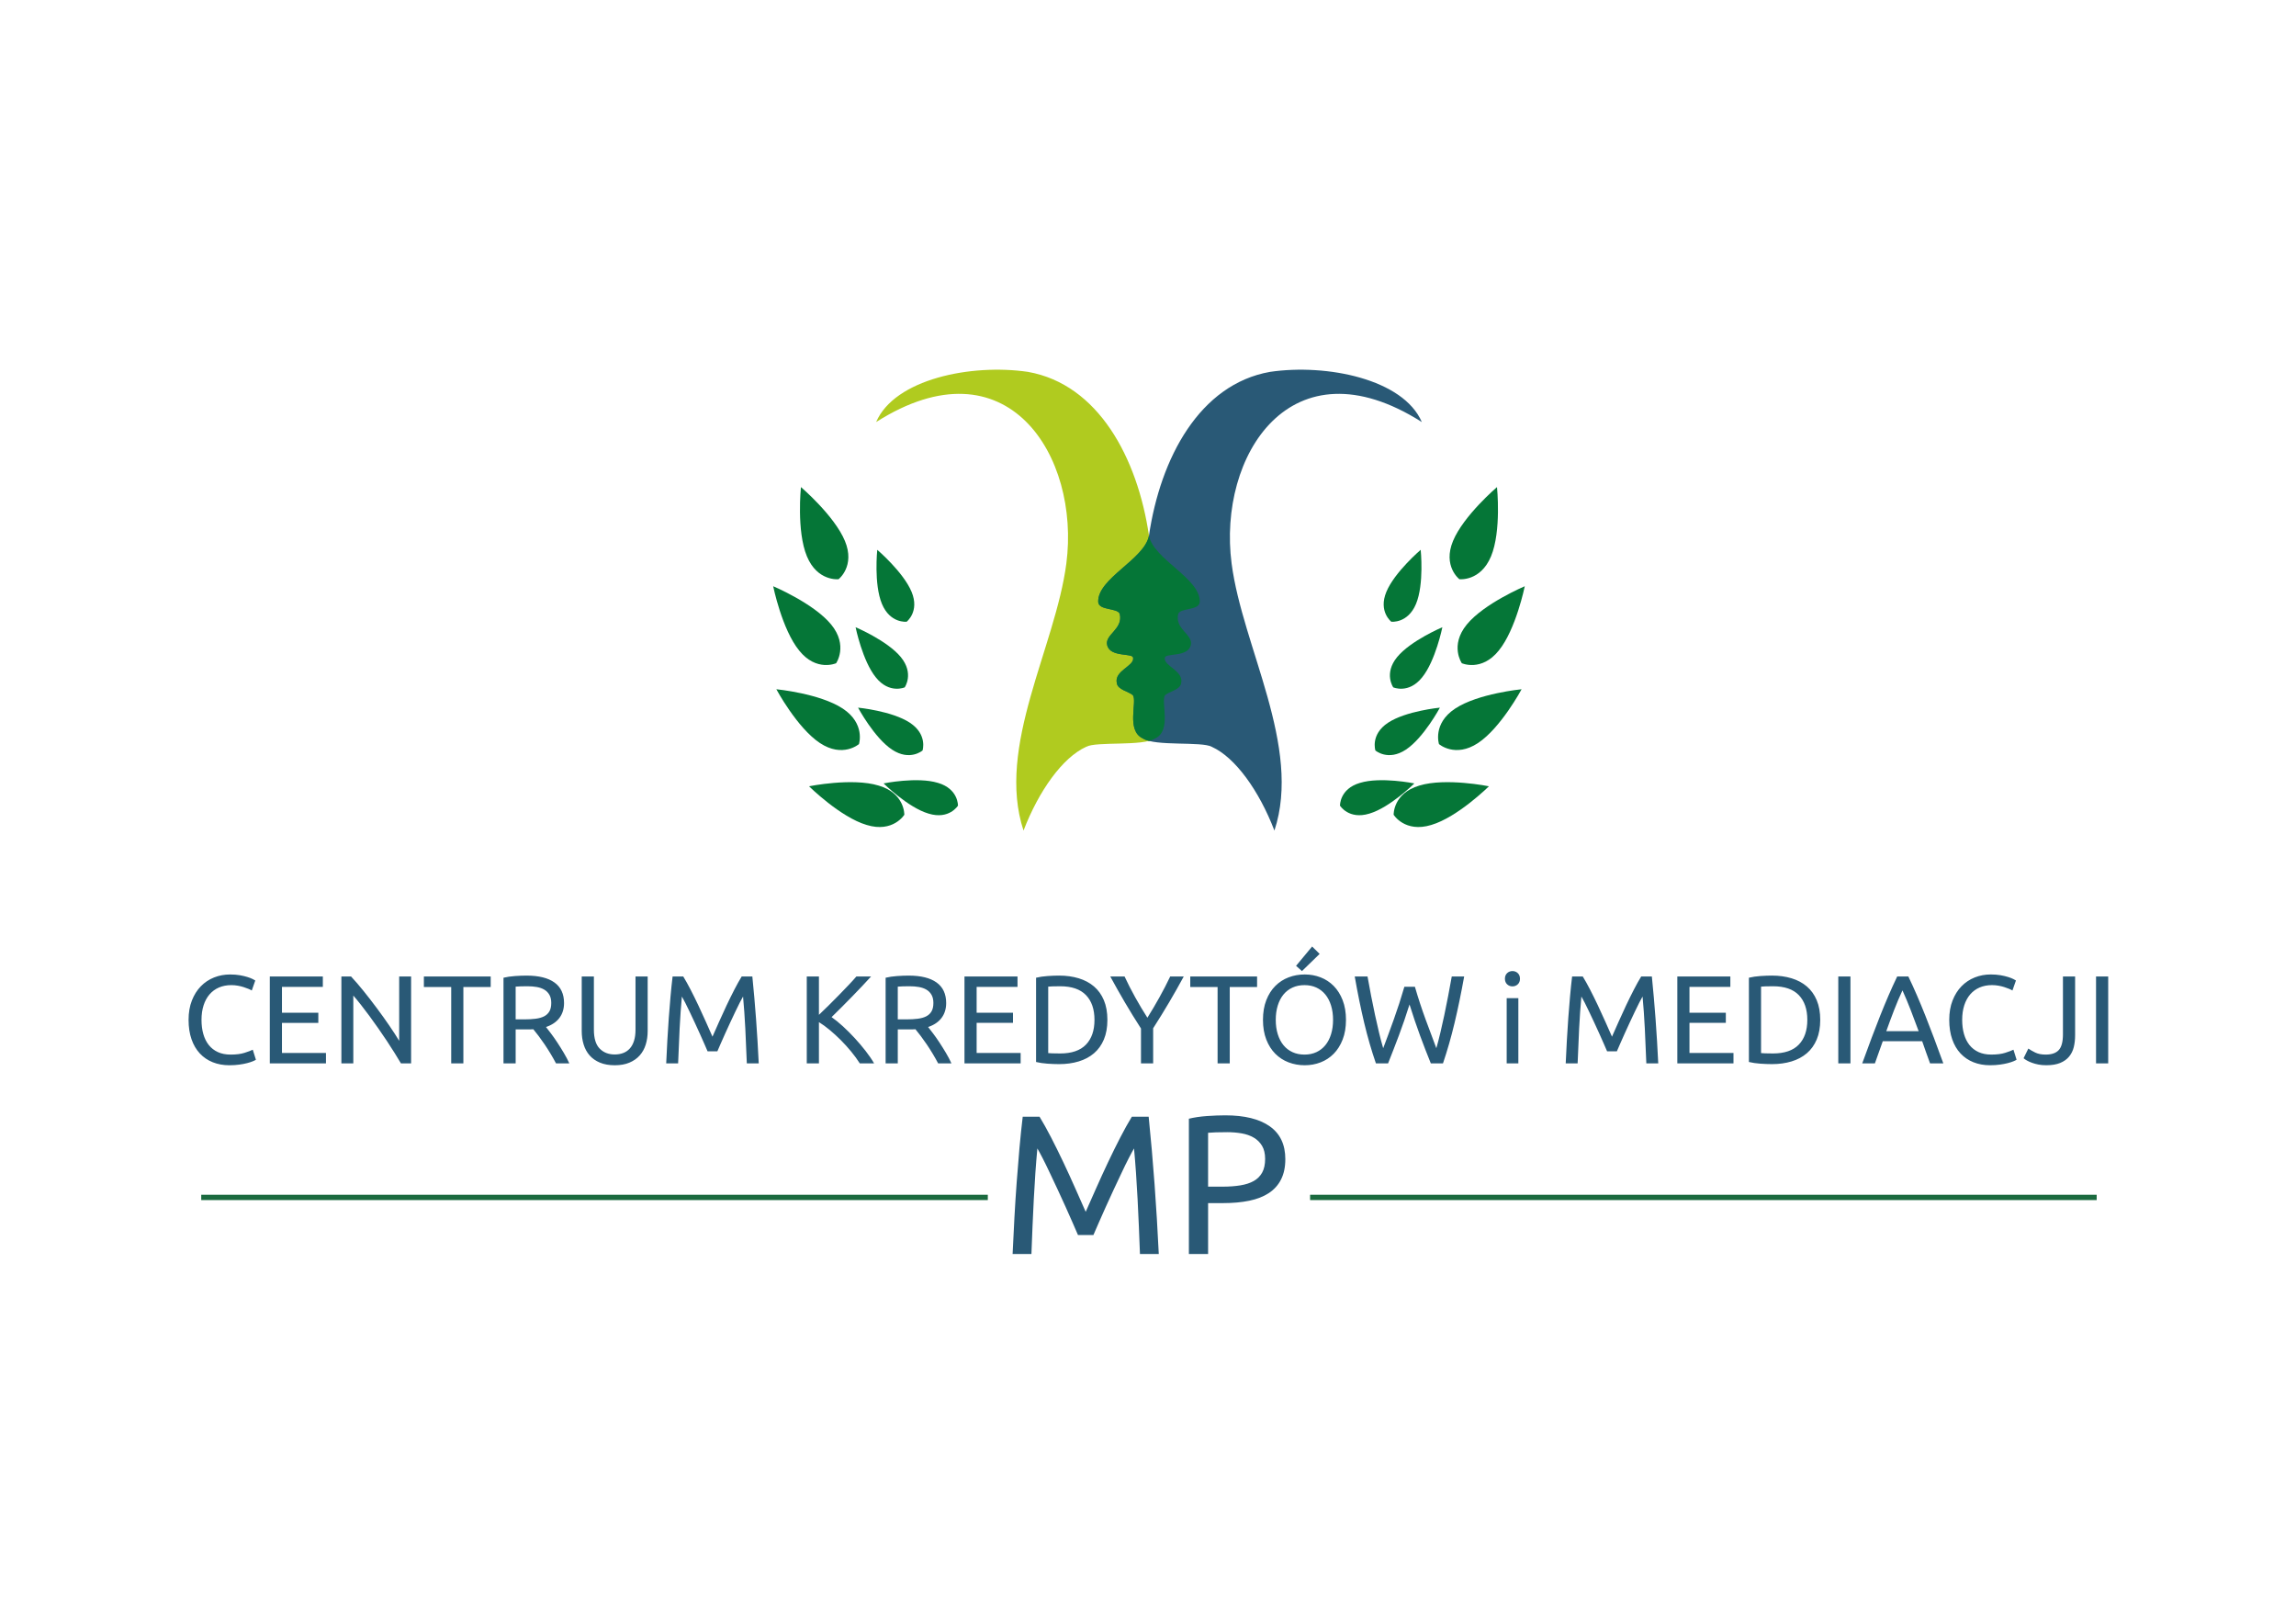 <?xml version="1.0" encoding="UTF-8"?> <svg xmlns="http://www.w3.org/2000/svg" xmlns:xlink="http://www.w3.org/1999/xlink" xml:space="preserve" width="297px" height="210px" version="1.1" shape-rendering="geometricPrecision" text-rendering="geometricPrecision" image-rendering="optimizeQuality" fill-rule="evenodd" clip-rule="evenodd" viewBox="0 0 297 210"> <g id="Warstwa_x0020_1">  <path fill="#B0CB1F" d="M132.971 48.096c9.094,1.603 14.178,11.127 15.655,21.18 0.581,3.088 6.68,5.519 6.567,8.585 -0.086,1.122 -2.449,0.734 -2.785,1.522 -0.48,2.009 1.966,2.67 1.625,4.052 -0.381,1.658 -3.434,0.954 -3.357,1.682 -0.141,1.026 2.47,1.636 2.109,3.232 -0.106,0.867 -1.573,1.092 -2.079,1.563 -0.588,0.815 0.919,4.579 -1.293,5.594 -1.575,1.045 -7.619,0.354 -8.919,1.085 -3.029,1.368 -6.111,5.661 -8.097,10.83 -3.579,-10.876 4.125,-23.708 5.539,-34.539 1.816,-13.916 -7.665,-29.059 -24.605,-18.297 2.388,-5.552 12.278,-7.571 19.64,-6.49z"></path> <path fill="#295976" d="M164.281 48.096c-9.094,1.603 -14.178,11.127 -15.655,21.18 -0.581,3.088 -6.68,5.519 -6.567,8.585 0.086,1.122 2.449,0.734 2.785,1.522 0.48,2.009 -1.966,2.67 -1.625,4.052 0.381,1.658 3.434,0.954 3.357,1.682 0.142,1.026 -2.47,1.636 -2.109,3.232 0.107,0.867 1.573,1.092 2.079,1.563 0.588,0.815 -0.919,4.579 1.293,5.594 1.575,1.045 7.619,0.354 8.919,1.085 3.029,1.368 6.111,5.661 8.097,10.83 3.579,-10.876 -4.125,-23.708 -5.539,-34.539 -1.816,-13.916 7.665,-29.059 24.605,-18.297 -2.388,-5.552 -12.278,-7.571 -19.64,-6.49z"></path> <path fill="#057637" d="M148.626 69.272l0.001 0.004c0.581,3.088 6.68,5.519 6.567,8.585 -0.086,1.122 -2.449,0.734 -2.785,1.522 -0.48,2.009 1.966,2.67 1.625,4.052 -0.381,1.658 -3.434,0.954 -3.357,1.682 -0.141,1.026 2.47,1.636 2.109,3.232 -0.107,0.867 -1.574,1.091 -2.079,1.563 -0.588,0.815 0.919,4.579 -1.293,5.594 -0.198,0.131 -0.466,0.235 -0.787,0.318 -0.321,-0.083 -0.589,-0.186 -0.787,-0.318 -2.213,-1.015 -0.706,-4.779 -1.294,-5.594 -0.505,-0.472 -1.972,-0.697 -2.079,-1.563 -0.361,-1.596 2.251,-2.206 2.109,-3.232 0.076,-0.729 -2.977,-0.024 -3.357,-1.682 -0.342,-1.382 2.105,-2.043 1.625,-4.052 -0.336,-0.788 -2.699,-0.4 -2.785,-1.522 -0.113,-3.066 5.986,-5.497 6.567,-8.585l0.001 -0.004z"></path> <path fill="#057637" d="M189.734 80.776c-2.228,2.728 -0.637,5.002 -0.637,5.002 0,0 2.546,1.137 4.775,-1.637 2.228,-2.728 3.365,-8.322 3.365,-8.322 0,0 -5.275,2.228 -7.503,4.957z"></path> <path fill="#057637" d="M188.233 91.644c-2.956,1.955 -2.092,4.593 -2.092,4.593 0,0 2.092,1.819 5.048,-0.137 2.956,-1.955 5.638,-6.957 5.638,-6.957 0,0 -5.638,0.546 -8.594,2.501z"></path> <path fill="#057637" d="M183.595 101.603c-3.41,1 -3.32,3.774 -3.32,3.774 0,0 1.455,2.365 4.866,1.319 3.411,-1 7.458,-5.002 7.458,-5.002 0,0 -5.593,-1.137 -9.004,-0.091l0 -0z"></path> <path fill="#057637" d="M109.292 69.954c1.364,3.274 -0.819,4.957 -0.819,4.957 0,0 -2.728,0.318 -4.093,-2.956 -1.364,-3.274 -0.773,-8.958 -0.773,-8.958 0,0 4.32,3.683 5.684,6.957z"></path> <path fill="#057637" d="M107.519 80.776c2.228,2.728 0.636,5.002 0.636,5.002 0,0 -2.546,1.137 -4.775,-1.637 -2.228,-2.728 -3.365,-8.322 -3.365,-8.322 0,0 5.275,2.228 7.503,4.957z"></path> <path fill="#057637" d="M109.019 91.644c2.956,1.955 2.092,4.593 2.092,4.593 0,0 -2.092,1.819 -5.048,-0.137 -2.956,-1.955 -5.639,-6.957 -5.639,-6.957 0,0 5.639,0.546 8.594,2.501z"></path> <path fill="#057637" d="M113.658 101.603c3.41,1 3.32,3.774 3.32,3.774 0,0 -1.455,2.365 -4.866,1.319 -3.41,-1 -7.457,-5.002 -7.457,-5.002 0,0 5.593,-1.137 9.004,-0.091l0 -0z"></path> <path fill="#057637" d="M179.336 76.541c-1.065,2.556 0.639,3.87 0.639,3.87 0,0 2.13,0.249 3.195,-2.308 1.065,-2.556 0.604,-6.994 0.604,-6.994 0,0 -3.373,2.876 -4.438,5.432z"></path> <path fill="#057637" d="M180.72 84.991c-1.74,2.13 -0.497,3.905 -0.497,3.905 0,0 1.988,0.888 3.728,-1.278 1.74,-2.13 2.627,-6.497 2.627,-6.497 0,0 -4.118,1.74 -5.858,3.87z"></path> <path fill="#057637" d="M179.548 93.476c-2.308,1.527 -1.633,3.586 -1.633,3.586 0,0 1.633,1.42 3.941,-0.107 2.308,-1.526 4.402,-5.432 4.402,-5.432 0,0 -4.402,0.426 -6.71,1.953z"></path> <path fill="#057637" d="M175.927 101.251c-2.663,0.781 -2.592,2.947 -2.592,2.947 0,0 1.136,1.846 3.799,1.03 2.663,-0.781 5.822,-3.905 5.822,-3.905 0,0 -4.367,-0.888 -7.029,-0.071l0 -0z"></path> <path fill="#057637" d="M117.917 76.541c1.065,2.556 -0.639,3.87 -0.639,3.87 0,0 -2.13,0.249 -3.195,-2.308 -1.065,-2.556 -0.604,-6.994 -0.604,-6.994 0,0 3.373,2.876 4.438,5.432z"></path> <path fill="#057637" d="M116.533 84.991c1.739,2.13 0.497,3.905 0.497,3.905 0,0 -1.988,0.888 -3.728,-1.278 -1.74,-2.13 -2.627,-6.497 -2.627,-6.497 0,0 4.118,1.74 5.858,3.87z"></path> <path fill="#057637" d="M117.704 93.476c2.308,1.527 1.633,3.586 1.633,3.586 0,0 -1.633,1.42 -3.941,-0.107 -2.308,-1.526 -4.402,-5.432 -4.402,-5.432 0,0 4.402,0.426 6.71,1.953z"></path> <path fill="#057637" d="M121.326 101.251c2.663,0.781 2.592,2.947 2.592,2.947 0,0 -1.136,1.846 -3.799,1.03 -2.663,-0.781 -5.822,-3.905 -5.822,-3.905 0,0 4.367,-0.888 7.029,-0.071l0 -0z"></path> <path fill="#057637" d="M187.96 69.954c-1.364,3.274 0.818,4.957 0.818,4.957 0,0 2.728,0.318 4.093,-2.956 1.364,-3.274 0.773,-8.958 0.773,-8.958 0,0 -4.32,3.683 -5.684,6.957z"></path> <path fill="#295976" fill-rule="nonzero" d="M139.441 159.726c-0.171,-0.41 -0.397,-0.931 -0.679,-1.563 -0.282,-0.632 -0.585,-1.315 -0.909,-2.049 -0.325,-0.735 -0.67,-1.49 -1.038,-2.267 -0.367,-0.777 -0.713,-1.512 -1.038,-2.203 -0.325,-0.692 -0.627,-1.311 -0.909,-1.857 -0.282,-0.547 -0.508,-0.965 -0.679,-1.256 -0.188,2.016 -0.342,4.197 -0.461,6.546 -0.119,2.349 -0.222,4.718 -0.307,7.109l-2.434 0c0.068,-1.537 0.145,-3.087 0.231,-4.65 0.085,-1.563 0.183,-3.1 0.295,-4.612 0.111,-1.512 0.231,-2.985 0.358,-4.419 0.128,-1.435 0.269,-2.792 0.423,-4.073l2.178 0c0.461,0.751 0.956,1.64 1.486,2.664 0.529,1.025 1.059,2.096 1.588,3.215 0.529,1.119 1.042,2.237 1.537,3.356 0.495,1.119 0.948,2.139 1.358,3.061 0.41,-0.922 0.863,-1.943 1.358,-3.061 0.495,-1.119 1.008,-2.237 1.537,-3.356 0.53,-1.119 1.059,-2.19 1.588,-3.215 0.529,-1.025 1.025,-1.913 1.486,-2.664l2.178 0c0.581,5.721 1.016,11.639 1.307,17.754l-2.434 0c-0.086,-2.391 -0.188,-4.761 -0.307,-7.109 -0.12,-2.348 -0.273,-4.53 -0.461,-6.546 -0.171,0.29 -0.397,0.709 -0.679,1.256 -0.282,0.546 -0.585,1.165 -0.909,1.857 -0.325,0.692 -0.67,1.426 -1.038,2.203 -0.367,0.777 -0.713,1.533 -1.037,2.267 -0.325,0.734 -0.628,1.417 -0.909,2.049 -0.282,0.632 -0.508,1.153 -0.679,1.563l-1.998 0zm19.061 -15.474c2.494,0 4.411,0.474 5.751,1.422 1.341,0.948 2.011,2.361 2.011,4.24 0,1.025 -0.184,1.9 -0.551,2.626 -0.367,0.726 -0.897,1.315 -1.588,1.768 -0.692,0.453 -1.533,0.781 -2.523,0.986 -0.991,0.205 -2.109,0.307 -3.356,0.307l-1.972 0 0 6.584 -2.485 0 0 -17.498c0.7,-0.171 1.482,-0.286 2.344,-0.346 0.863,-0.06 1.653,-0.09 2.37,-0.09zm0.205 2.178c-1.059,0 -1.87,0.026 -2.434,0.077l0 6.968 1.87 0c0.854,0 1.623,-0.056 2.306,-0.167 0.683,-0.111 1.26,-0.299 1.729,-0.564 0.47,-0.265 0.833,-0.628 1.089,-1.089 0.256,-0.461 0.384,-1.05 0.384,-1.768 0,-0.683 -0.132,-1.247 -0.397,-1.691 -0.265,-0.444 -0.623,-0.799 -1.076,-1.063 -0.453,-0.265 -0.978,-0.448 -1.575,-0.551 -0.598,-0.102 -1.23,-0.154 -1.896,-0.154z"></path> <g id="_1709678752192"> <polygon fill="#1B6A3F" points="26.03,154.522 127.779,154.522 127.779,155.211 26.03,155.211 "></polygon> <polygon fill="#1B6A3F" points="169.468,154.522 271.217,154.522 271.217,155.211 169.468,155.211 "></polygon> </g> <path fill="#295976" fill-rule="nonzero" d="M29.679 137.774c-0.789,0 -1.508,-0.13 -2.157,-0.389 -0.649,-0.259 -1.205,-0.638 -1.67,-1.135 -0.465,-0.497 -0.824,-1.111 -1.078,-1.841 -0.254,-0.73 -0.381,-1.565 -0.381,-2.506 0,-0.941 0.143,-1.776 0.43,-2.506 0.286,-0.73 0.673,-1.343 1.159,-1.841 0.486,-0.497 1.054,-0.876 1.703,-1.135 0.649,-0.259 1.341,-0.389 2.076,-0.389 0.465,0 0.884,0.033 1.257,0.097 0.373,0.065 0.697,0.141 0.973,0.227 0.276,0.086 0.5,0.173 0.673,0.259 0.173,0.086 0.292,0.151 0.357,0.195l-0.454 1.297c-0.097,-0.065 -0.238,-0.135 -0.422,-0.211 -0.184,-0.076 -0.392,-0.151 -0.624,-0.227 -0.232,-0.076 -0.486,-0.138 -0.762,-0.186 -0.276,-0.049 -0.554,-0.073 -0.835,-0.073 -0.595,0 -1.13,0.103 -1.605,0.308 -0.476,0.205 -0.881,0.503 -1.216,0.892 -0.335,0.389 -0.592,0.862 -0.77,1.419 -0.178,0.557 -0.268,1.181 -0.268,1.873 0,0.67 0.078,1.281 0.235,1.833 0.157,0.551 0.392,1.024 0.705,1.419 0.314,0.395 0.705,0.7 1.176,0.916 0.47,0.216 1.019,0.324 1.646,0.324 0.724,0 1.324,-0.076 1.8,-0.227 0.476,-0.151 0.833,-0.286 1.07,-0.405l0.406 1.297c-0.076,0.054 -0.211,0.122 -0.406,0.203 -0.195,0.081 -0.438,0.16 -0.73,0.235 -0.292,0.076 -0.632,0.141 -1.022,0.195 -0.389,0.054 -0.811,0.081 -1.265,0.081zm5.222 -0.243l0 -11.238 6.86 0 0 1.346 -5.287 0 0 3.341 4.703 0 0 1.313 -4.703 0 0 3.892 5.692 0 0 1.346 -7.265 0zm16.963 0c-0.238,-0.4 -0.511,-0.849 -0.819,-1.346 -0.308,-0.497 -0.64,-1.014 -0.997,-1.549 -0.357,-0.535 -0.727,-1.078 -1.111,-1.63 -0.384,-0.551 -0.765,-1.084 -1.143,-1.597 -0.378,-0.513 -0.746,-0.997 -1.103,-1.451 -0.357,-0.454 -0.686,-0.854 -0.989,-1.2l0 8.773 -1.541 0 0 -11.238 1.249 0c0.508,0.541 1.051,1.17 1.63,1.889 0.578,0.719 1.151,1.46 1.719,2.222 0.568,0.762 1.103,1.511 1.605,2.246 0.503,0.735 0.927,1.389 1.273,1.962l0 -8.319 1.541 0 0 11.238 -1.313 0zm11.611 -11.238l0 1.362 -3.535 0 0 9.876 -1.573 0 0 -9.876 -3.535 0 0 -1.362 8.644 0zm7.152 6.535c0.173,0.216 0.392,0.5 0.657,0.851 0.265,0.351 0.538,0.741 0.819,1.168 0.281,0.427 0.559,0.873 0.835,1.338 0.276,0.465 0.511,0.913 0.705,1.346l-1.719 0c-0.216,-0.411 -0.451,-0.827 -0.705,-1.249 -0.254,-0.422 -0.511,-0.824 -0.77,-1.208 -0.26,-0.384 -0.516,-0.743 -0.77,-1.078 -0.254,-0.335 -0.484,-0.627 -0.689,-0.876 -0.141,0.011 -0.284,0.016 -0.43,0.016 -0.146,0 -0.295,0 -0.446,0l-1.411 0 0 4.395 -1.573 0 0 -11.076c0.443,-0.108 0.938,-0.181 1.484,-0.219 0.546,-0.038 1.046,-0.057 1.5,-0.057 1.578,0 2.781,0.297 3.608,0.892 0.827,0.595 1.241,1.481 1.241,2.66 0,0.746 -0.197,1.384 -0.592,1.914 -0.395,0.53 -0.976,0.924 -1.743,1.184zm-2.384 -5.271c-0.67,0 -1.184,0.016 -1.541,0.049l0 4.233 1.119 0c0.54,0 1.027,-0.027 1.46,-0.081 0.432,-0.054 0.797,-0.157 1.095,-0.308 0.297,-0.151 0.527,-0.365 0.689,-0.641 0.162,-0.276 0.243,-0.641 0.243,-1.095 0,-0.422 -0.081,-0.773 -0.243,-1.054 -0.162,-0.281 -0.381,-0.503 -0.657,-0.665 -0.276,-0.162 -0.6,-0.276 -0.973,-0.341 -0.373,-0.065 -0.77,-0.097 -1.192,-0.097zm11.271 10.217c-0.735,0 -1.373,-0.114 -1.914,-0.341 -0.54,-0.227 -0.984,-0.538 -1.33,-0.932 -0.346,-0.395 -0.603,-0.862 -0.77,-1.403 -0.168,-0.541 -0.251,-1.124 -0.251,-1.752l0 -7.054 1.573 0 0 6.876c0,1.124 0.249,1.941 0.746,2.449 0.497,0.508 1.146,0.762 1.946,0.762 0.4,0 0.765,-0.062 1.095,-0.186 0.33,-0.124 0.614,-0.316 0.851,-0.576 0.238,-0.26 0.422,-0.592 0.551,-0.997 0.13,-0.406 0.195,-0.889 0.195,-1.451l0 -6.876 1.573 0 0 7.054c0,0.627 -0.084,1.211 -0.251,1.752 -0.168,0.54 -0.427,1.008 -0.778,1.403 -0.351,0.395 -0.795,0.706 -1.33,0.932 -0.535,0.227 -1.17,0.341 -1.905,0.341zm12.017 -1.8c-0.108,-0.26 -0.251,-0.589 -0.43,-0.989 -0.178,-0.4 -0.37,-0.832 -0.576,-1.297 -0.205,-0.465 -0.424,-0.943 -0.657,-1.435 -0.233,-0.492 -0.451,-0.957 -0.657,-1.395 -0.205,-0.438 -0.397,-0.83 -0.576,-1.176 -0.178,-0.346 -0.322,-0.611 -0.43,-0.795 -0.119,1.276 -0.216,2.657 -0.292,4.143 -0.076,1.487 -0.141,2.987 -0.195,4.5l-1.541 0c0.043,-0.973 0.092,-1.954 0.146,-2.943 0.054,-0.989 0.116,-1.962 0.186,-2.919 0.07,-0.957 0.146,-1.889 0.227,-2.797 0.081,-0.908 0.17,-1.768 0.268,-2.579l1.378 0c0.292,0.476 0.606,1.038 0.941,1.687 0.335,0.649 0.67,1.327 1.006,2.035 0.335,0.708 0.659,1.416 0.973,2.124 0.314,0.708 0.6,1.354 0.86,1.938 0.259,-0.584 0.546,-1.23 0.86,-1.938 0.314,-0.708 0.638,-1.416 0.973,-2.124 0.335,-0.708 0.67,-1.387 1.005,-2.035 0.335,-0.649 0.649,-1.211 0.941,-1.687l1.378 0c0.368,3.622 0.643,7.368 0.827,11.238l-1.541 0c-0.054,-1.514 -0.119,-3.014 -0.195,-4.5 -0.076,-1.486 -0.173,-2.868 -0.292,-4.143 -0.108,0.184 -0.251,0.449 -0.43,0.795 -0.178,0.346 -0.37,0.738 -0.576,1.176 -0.205,0.438 -0.424,0.903 -0.657,1.395 -0.233,0.492 -0.451,0.97 -0.657,1.435 -0.205,0.465 -0.397,0.897 -0.576,1.297 -0.178,0.4 -0.322,0.73 -0.43,0.989l-1.265 0zm21.147 -9.681c-0.335,0.368 -0.714,0.776 -1.135,1.224 -0.422,0.449 -0.862,0.908 -1.322,1.378 -0.46,0.47 -0.916,0.932 -1.37,1.387 -0.454,0.454 -0.881,0.876 -1.281,1.265 0.465,0.324 0.957,0.724 1.476,1.2 0.519,0.476 1.027,0.984 1.524,1.524 0.497,0.541 0.965,1.092 1.403,1.654 0.438,0.562 0.803,1.097 1.095,1.605l-1.849 0c-0.324,-0.508 -0.697,-1.019 -1.119,-1.532 -0.422,-0.513 -0.868,-1.005 -1.338,-1.476 -0.47,-0.47 -0.946,-0.905 -1.427,-1.306 -0.481,-0.4 -0.949,-0.741 -1.403,-1.022l0 5.335 -1.573 0 0 -11.238 1.573 0 0 4.962c0.378,-0.357 0.795,-0.759 1.249,-1.208 0.454,-0.449 0.903,-0.9 1.346,-1.354 0.443,-0.454 0.862,-0.889 1.257,-1.306 0.395,-0.416 0.727,-0.781 0.997,-1.095l1.897 0zm7.379 6.535c0.173,0.216 0.392,0.5 0.657,0.851 0.265,0.351 0.538,0.741 0.819,1.168 0.281,0.427 0.559,0.873 0.835,1.338 0.276,0.465 0.511,0.913 0.705,1.346l-1.719 0c-0.216,-0.411 -0.451,-0.827 -0.705,-1.249 -0.254,-0.422 -0.511,-0.824 -0.77,-1.208 -0.26,-0.384 -0.516,-0.743 -0.77,-1.078 -0.254,-0.335 -0.484,-0.627 -0.689,-0.876 -0.141,0.011 -0.284,0.016 -0.43,0.016 -0.146,0 -0.295,0 -0.446,0l-1.411 0 0 4.395 -1.573 0 0 -11.076c0.443,-0.108 0.938,-0.181 1.484,-0.219 0.546,-0.038 1.046,-0.057 1.5,-0.057 1.578,0 2.781,0.297 3.608,0.892 0.827,0.595 1.241,1.481 1.241,2.66 0,0.746 -0.197,1.384 -0.592,1.914 -0.395,0.53 -0.976,0.924 -1.743,1.184zm-2.384 -5.271c-0.67,0 -1.184,0.016 -1.541,0.049l0 4.233 1.119 0c0.54,0 1.027,-0.027 1.46,-0.081 0.432,-0.054 0.797,-0.157 1.095,-0.308 0.297,-0.151 0.527,-0.365 0.689,-0.641 0.162,-0.276 0.243,-0.641 0.243,-1.095 0,-0.422 -0.081,-0.773 -0.243,-1.054 -0.162,-0.281 -0.381,-0.503 -0.657,-0.665 -0.276,-0.162 -0.6,-0.276 -0.973,-0.341 -0.373,-0.065 -0.77,-0.097 -1.192,-0.097zm7.087 9.973l0 -11.238 6.86 0 0 1.346 -5.287 0 0 3.341 4.703 0 0 1.313 -4.703 0 0 3.892 5.692 0 0 1.346 -7.265 0zm18.487 -5.627c0,0.973 -0.151,1.819 -0.454,2.538 -0.303,0.719 -0.73,1.313 -1.281,1.784 -0.551,0.47 -1.211,0.822 -1.978,1.054 -0.768,0.233 -1.611,0.349 -2.53,0.349 -0.454,0 -0.954,-0.019 -1.5,-0.057 -0.546,-0.038 -1.041,-0.111 -1.484,-0.219l0 -10.898c0.443,-0.108 0.938,-0.181 1.484,-0.219 0.546,-0.038 1.046,-0.057 1.5,-0.057 0.919,0 1.762,0.116 2.53,0.349 0.768,0.233 1.427,0.584 1.978,1.054 0.551,0.47 0.978,1.065 1.281,1.784 0.303,0.719 0.454,1.565 0.454,2.538zm-6.114 4.346c1.492,0 2.606,-0.381 3.341,-1.143 0.735,-0.762 1.103,-1.83 1.103,-3.203 0,-1.373 -0.368,-2.441 -1.103,-3.203 -0.735,-0.762 -1.849,-1.143 -3.341,-1.143 -0.443,0 -0.786,0.005 -1.03,0.016 -0.243,0.011 -0.413,0.022 -0.511,0.033l0 8.595c0.097,0.011 0.268,0.022 0.511,0.032 0.243,0.011 0.587,0.016 1.03,0.016zm10.46 1.281l0 -4.508c-0.746,-1.157 -1.449,-2.297 -2.108,-3.422 -0.659,-1.124 -1.281,-2.227 -1.865,-3.308l1.849 0c0.411,0.886 0.87,1.787 1.379,2.7 0.508,0.914 1.032,1.792 1.573,2.635 0.53,-0.843 1.049,-1.722 1.557,-2.635 0.508,-0.913 0.973,-1.814 1.395,-2.7l1.751 0c-0.584,1.081 -1.206,2.181 -1.865,3.3 -0.659,1.119 -1.357,2.252 -2.092,3.397l0 4.541 -1.573 0zm15.017 -11.238l0 1.362 -3.535 0 0 9.876 -1.573 0 0 -9.876 -3.535 0 0 -1.362 8.644 0zm0.762 5.611c0,-0.962 0.143,-1.811 0.43,-2.546 0.286,-0.735 0.676,-1.349 1.168,-1.841 0.492,-0.492 1.065,-0.862 1.719,-1.111 0.654,-0.249 1.349,-0.373 2.084,-0.373 0.724,0 1.408,0.124 2.051,0.373 0.643,0.249 1.208,0.619 1.695,1.111 0.486,0.492 0.873,1.105 1.159,1.841 0.286,0.735 0.43,1.584 0.43,2.546 0,0.962 -0.143,1.811 -0.43,2.546 -0.286,0.735 -0.673,1.349 -1.159,1.841 -0.486,0.492 -1.051,0.862 -1.695,1.111 -0.643,0.249 -1.327,0.373 -2.051,0.373 -0.735,0 -1.43,-0.124 -2.084,-0.373 -0.654,-0.249 -1.227,-0.619 -1.719,-1.111 -0.492,-0.492 -0.881,-1.105 -1.168,-1.841 -0.286,-0.735 -0.43,-1.584 -0.43,-2.546zm1.654 0c0,0.681 0.086,1.3 0.26,1.857 0.173,0.557 0.419,1.03 0.738,1.419 0.319,0.389 0.708,0.689 1.168,0.9 0.459,0.211 0.976,0.316 1.549,0.316 0.573,0 1.087,-0.105 1.541,-0.316 0.454,-0.211 0.841,-0.511 1.159,-0.9 0.319,-0.389 0.565,-0.862 0.738,-1.419 0.173,-0.557 0.259,-1.176 0.259,-1.857 0,-0.681 -0.086,-1.3 -0.259,-1.857 -0.173,-0.557 -0.419,-1.03 -0.738,-1.419 -0.319,-0.389 -0.705,-0.689 -1.159,-0.9 -0.454,-0.211 -0.968,-0.316 -1.541,-0.316 -0.573,0 -1.089,0.105 -1.549,0.316 -0.46,0.211 -0.849,0.511 -1.168,0.9 -0.319,0.389 -0.565,0.862 -0.738,1.419 -0.173,0.557 -0.26,1.176 -0.26,1.857zm5.676 -8.53l-2.287 2.222 -0.762 -0.681 2.076 -2.498 0.973 0.957zm11.628 6.535c-0.454,1.449 -0.914,2.789 -1.379,4.022 -0.465,1.232 -0.93,2.433 -1.395,3.6l-1.573 0c-0.573,-1.654 -1.078,-3.4 -1.516,-5.238 -0.438,-1.838 -0.846,-3.838 -1.224,-6l1.654 0c0.151,0.843 0.308,1.687 0.47,2.53 0.162,0.843 0.33,1.662 0.503,2.457 0.173,0.795 0.346,1.554 0.519,2.279 0.173,0.724 0.351,1.395 0.535,2.011 0.432,-1.135 0.892,-2.381 1.378,-3.738 0.487,-1.357 0.941,-2.76 1.362,-4.208l1.362 0c0.422,1.449 0.881,2.851 1.378,4.208 0.497,1.357 0.962,2.603 1.395,3.738 0.173,-0.606 0.346,-1.27 0.519,-1.995 0.173,-0.724 0.343,-1.484 0.511,-2.279 0.168,-0.795 0.333,-1.616 0.495,-2.465 0.162,-0.849 0.319,-1.695 0.47,-2.538l1.605 0c-0.389,2.162 -0.803,4.162 -1.241,6 -0.438,1.838 -0.938,3.584 -1.5,5.238l-1.573 0c-0.476,-1.168 -0.941,-2.368 -1.395,-3.6 -0.454,-1.232 -0.908,-2.573 -1.362,-4.022zm14.076 7.622l-1.508 0 0 -8.433 1.508 0 0 8.433zm-0.762 -9.957c-0.27,0 -0.5,-0.089 -0.689,-0.268 -0.189,-0.178 -0.284,-0.419 -0.284,-0.722 0,-0.303 0.095,-0.543 0.284,-0.722 0.189,-0.178 0.419,-0.268 0.689,-0.268 0.27,0 0.5,0.089 0.689,0.268 0.189,0.178 0.284,0.419 0.284,0.722 0,0.303 -0.095,0.543 -0.284,0.722 -0.189,0.178 -0.419,0.268 -0.689,0.268zm12.244 8.4c-0.108,-0.26 -0.251,-0.589 -0.43,-0.989 -0.178,-0.4 -0.37,-0.832 -0.576,-1.297 -0.205,-0.465 -0.424,-0.943 -0.657,-1.435 -0.233,-0.492 -0.451,-0.957 -0.657,-1.395 -0.205,-0.438 -0.397,-0.83 -0.576,-1.176 -0.178,-0.346 -0.322,-0.611 -0.43,-0.795 -0.119,1.276 -0.216,2.657 -0.292,4.143 -0.076,1.487 -0.141,2.987 -0.195,4.5l-1.541 0c0.043,-0.973 0.092,-1.954 0.146,-2.943 0.054,-0.989 0.116,-1.962 0.186,-2.919 0.07,-0.957 0.146,-1.889 0.227,-2.797 0.081,-0.908 0.17,-1.768 0.268,-2.579l1.378 0c0.292,0.476 0.606,1.038 0.941,1.687 0.335,0.649 0.67,1.327 1.006,2.035 0.335,0.708 0.659,1.416 0.973,2.124 0.314,0.708 0.6,1.354 0.86,1.938 0.259,-0.584 0.546,-1.23 0.86,-1.938 0.314,-0.708 0.638,-1.416 0.973,-2.124 0.335,-0.708 0.67,-1.387 1.005,-2.035 0.335,-0.649 0.649,-1.211 0.941,-1.687l1.378 0c0.368,3.622 0.643,7.368 0.827,11.238l-1.541 0c-0.054,-1.514 -0.119,-3.014 -0.195,-4.5 -0.076,-1.486 -0.173,-2.868 -0.292,-4.143 -0.108,0.184 -0.251,0.449 -0.43,0.795 -0.178,0.346 -0.37,0.738 -0.576,1.176 -0.205,0.438 -0.424,0.903 -0.657,1.395 -0.233,0.492 -0.451,0.97 -0.657,1.435 -0.205,0.465 -0.397,0.897 -0.576,1.297 -0.178,0.4 -0.322,0.73 -0.43,0.989l-1.265 0zm9.082 1.557l0 -11.238 6.86 0 0 1.346 -5.287 0 0 3.341 4.703 0 0 1.313 -4.703 0 0 3.892 5.692 0 0 1.346 -7.265 0zm18.487 -5.627c0,0.973 -0.151,1.819 -0.454,2.538 -0.303,0.719 -0.73,1.313 -1.281,1.784 -0.551,0.47 -1.211,0.822 -1.978,1.054 -0.768,0.233 -1.611,0.349 -2.53,0.349 -0.454,0 -0.954,-0.019 -1.5,-0.057 -0.546,-0.038 -1.041,-0.111 -1.484,-0.219l0 -10.898c0.443,-0.108 0.938,-0.181 1.484,-0.219 0.546,-0.038 1.046,-0.057 1.5,-0.057 0.919,0 1.762,0.116 2.53,0.349 0.768,0.233 1.427,0.584 1.978,1.054 0.551,0.47 0.978,1.065 1.281,1.784 0.303,0.719 0.454,1.565 0.454,2.538zm-6.114 4.346c1.492,0 2.606,-0.381 3.341,-1.143 0.735,-0.762 1.103,-1.83 1.103,-3.203 0,-1.373 -0.368,-2.441 -1.103,-3.203 -0.735,-0.762 -1.849,-1.143 -3.341,-1.143 -0.443,0 -0.786,0.005 -1.03,0.016 -0.243,0.011 -0.413,0.022 -0.511,0.033l0 8.595c0.097,0.011 0.268,0.022 0.511,0.032 0.243,0.011 0.587,0.016 1.03,0.016zm8.449 -9.957l1.573 0 0 11.238 -1.573 0 0 -11.238zm11.871 11.238c-0.184,-0.486 -0.357,-0.965 -0.519,-1.435 -0.162,-0.47 -0.33,-0.949 -0.503,-1.435l-5.092 0 -1.022 2.87 -1.638 0c0.432,-1.189 0.838,-2.289 1.216,-3.3 0.378,-1.011 0.749,-1.97 1.111,-2.878 0.362,-0.908 0.722,-1.776 1.078,-2.603 0.357,-0.827 0.73,-1.646 1.119,-2.457l1.443 0c0.389,0.811 0.762,1.63 1.119,2.457 0.357,0.827 0.716,1.695 1.078,2.603 0.362,0.908 0.733,1.868 1.111,2.878 0.378,1.011 0.784,2.111 1.216,3.3l-1.719 0zm-1.476 -4.168c-0.346,-0.941 -0.689,-1.851 -1.03,-2.733 -0.341,-0.881 -0.695,-1.727 -1.062,-2.538 -0.378,0.811 -0.738,1.657 -1.079,2.538 -0.341,0.881 -0.678,1.792 -1.014,2.733l4.184 0zm9.244 4.411c-0.789,0 -1.508,-0.13 -2.157,-0.389 -0.649,-0.259 -1.205,-0.638 -1.67,-1.135 -0.465,-0.497 -0.824,-1.111 -1.078,-1.841 -0.254,-0.73 -0.381,-1.565 -0.381,-2.506 0,-0.941 0.143,-1.776 0.43,-2.506 0.286,-0.73 0.673,-1.343 1.159,-1.841 0.486,-0.497 1.054,-0.876 1.703,-1.135 0.649,-0.259 1.341,-0.389 2.076,-0.389 0.465,0 0.884,0.033 1.257,0.097 0.373,0.065 0.697,0.141 0.973,0.227 0.276,0.086 0.5,0.173 0.673,0.259 0.173,0.086 0.292,0.151 0.357,0.195l-0.454 1.297c-0.097,-0.065 -0.238,-0.135 -0.422,-0.211 -0.184,-0.076 -0.392,-0.151 -0.624,-0.227 -0.232,-0.076 -0.486,-0.138 -0.762,-0.186 -0.276,-0.049 -0.554,-0.073 -0.835,-0.073 -0.595,0 -1.13,0.103 -1.605,0.308 -0.476,0.205 -0.881,0.503 -1.216,0.892 -0.335,0.389 -0.592,0.862 -0.77,1.419 -0.178,0.557 -0.268,1.181 -0.268,1.873 0,0.67 0.078,1.281 0.235,1.833 0.157,0.551 0.392,1.024 0.705,1.419 0.314,0.395 0.705,0.7 1.176,0.916 0.47,0.216 1.019,0.324 1.646,0.324 0.724,0 1.324,-0.076 1.8,-0.227 0.476,-0.151 0.833,-0.286 1.07,-0.405l0.406 1.297c-0.076,0.054 -0.211,0.122 -0.406,0.203 -0.195,0.081 -0.438,0.16 -0.73,0.235 -0.292,0.076 -0.632,0.141 -1.022,0.195 -0.389,0.054 -0.811,0.081 -1.265,0.081zm10.995 -3.86c0,0.541 -0.057,1.043 -0.17,1.508 -0.114,0.465 -0.314,0.873 -0.6,1.224 -0.286,0.351 -0.67,0.627 -1.151,0.827 -0.481,0.2 -1.084,0.3 -1.808,0.3 -0.368,0 -0.705,-0.03 -1.014,-0.089 -0.308,-0.059 -0.587,-0.135 -0.835,-0.227 -0.249,-0.092 -0.465,-0.189 -0.649,-0.292 -0.184,-0.103 -0.33,-0.203 -0.438,-0.3l0.616 -1.249c0.227,0.162 0.522,0.333 0.884,0.511 0.362,0.178 0.814,0.268 1.354,0.268 0.778,0 1.346,-0.197 1.703,-0.592 0.357,-0.395 0.535,-1.073 0.535,-2.035l0 -7.476 1.573 0 0 7.622zm2.708 -7.622l1.573 0 0 11.238 -1.573 0 0 -11.238z"></path> </g> </svg> 